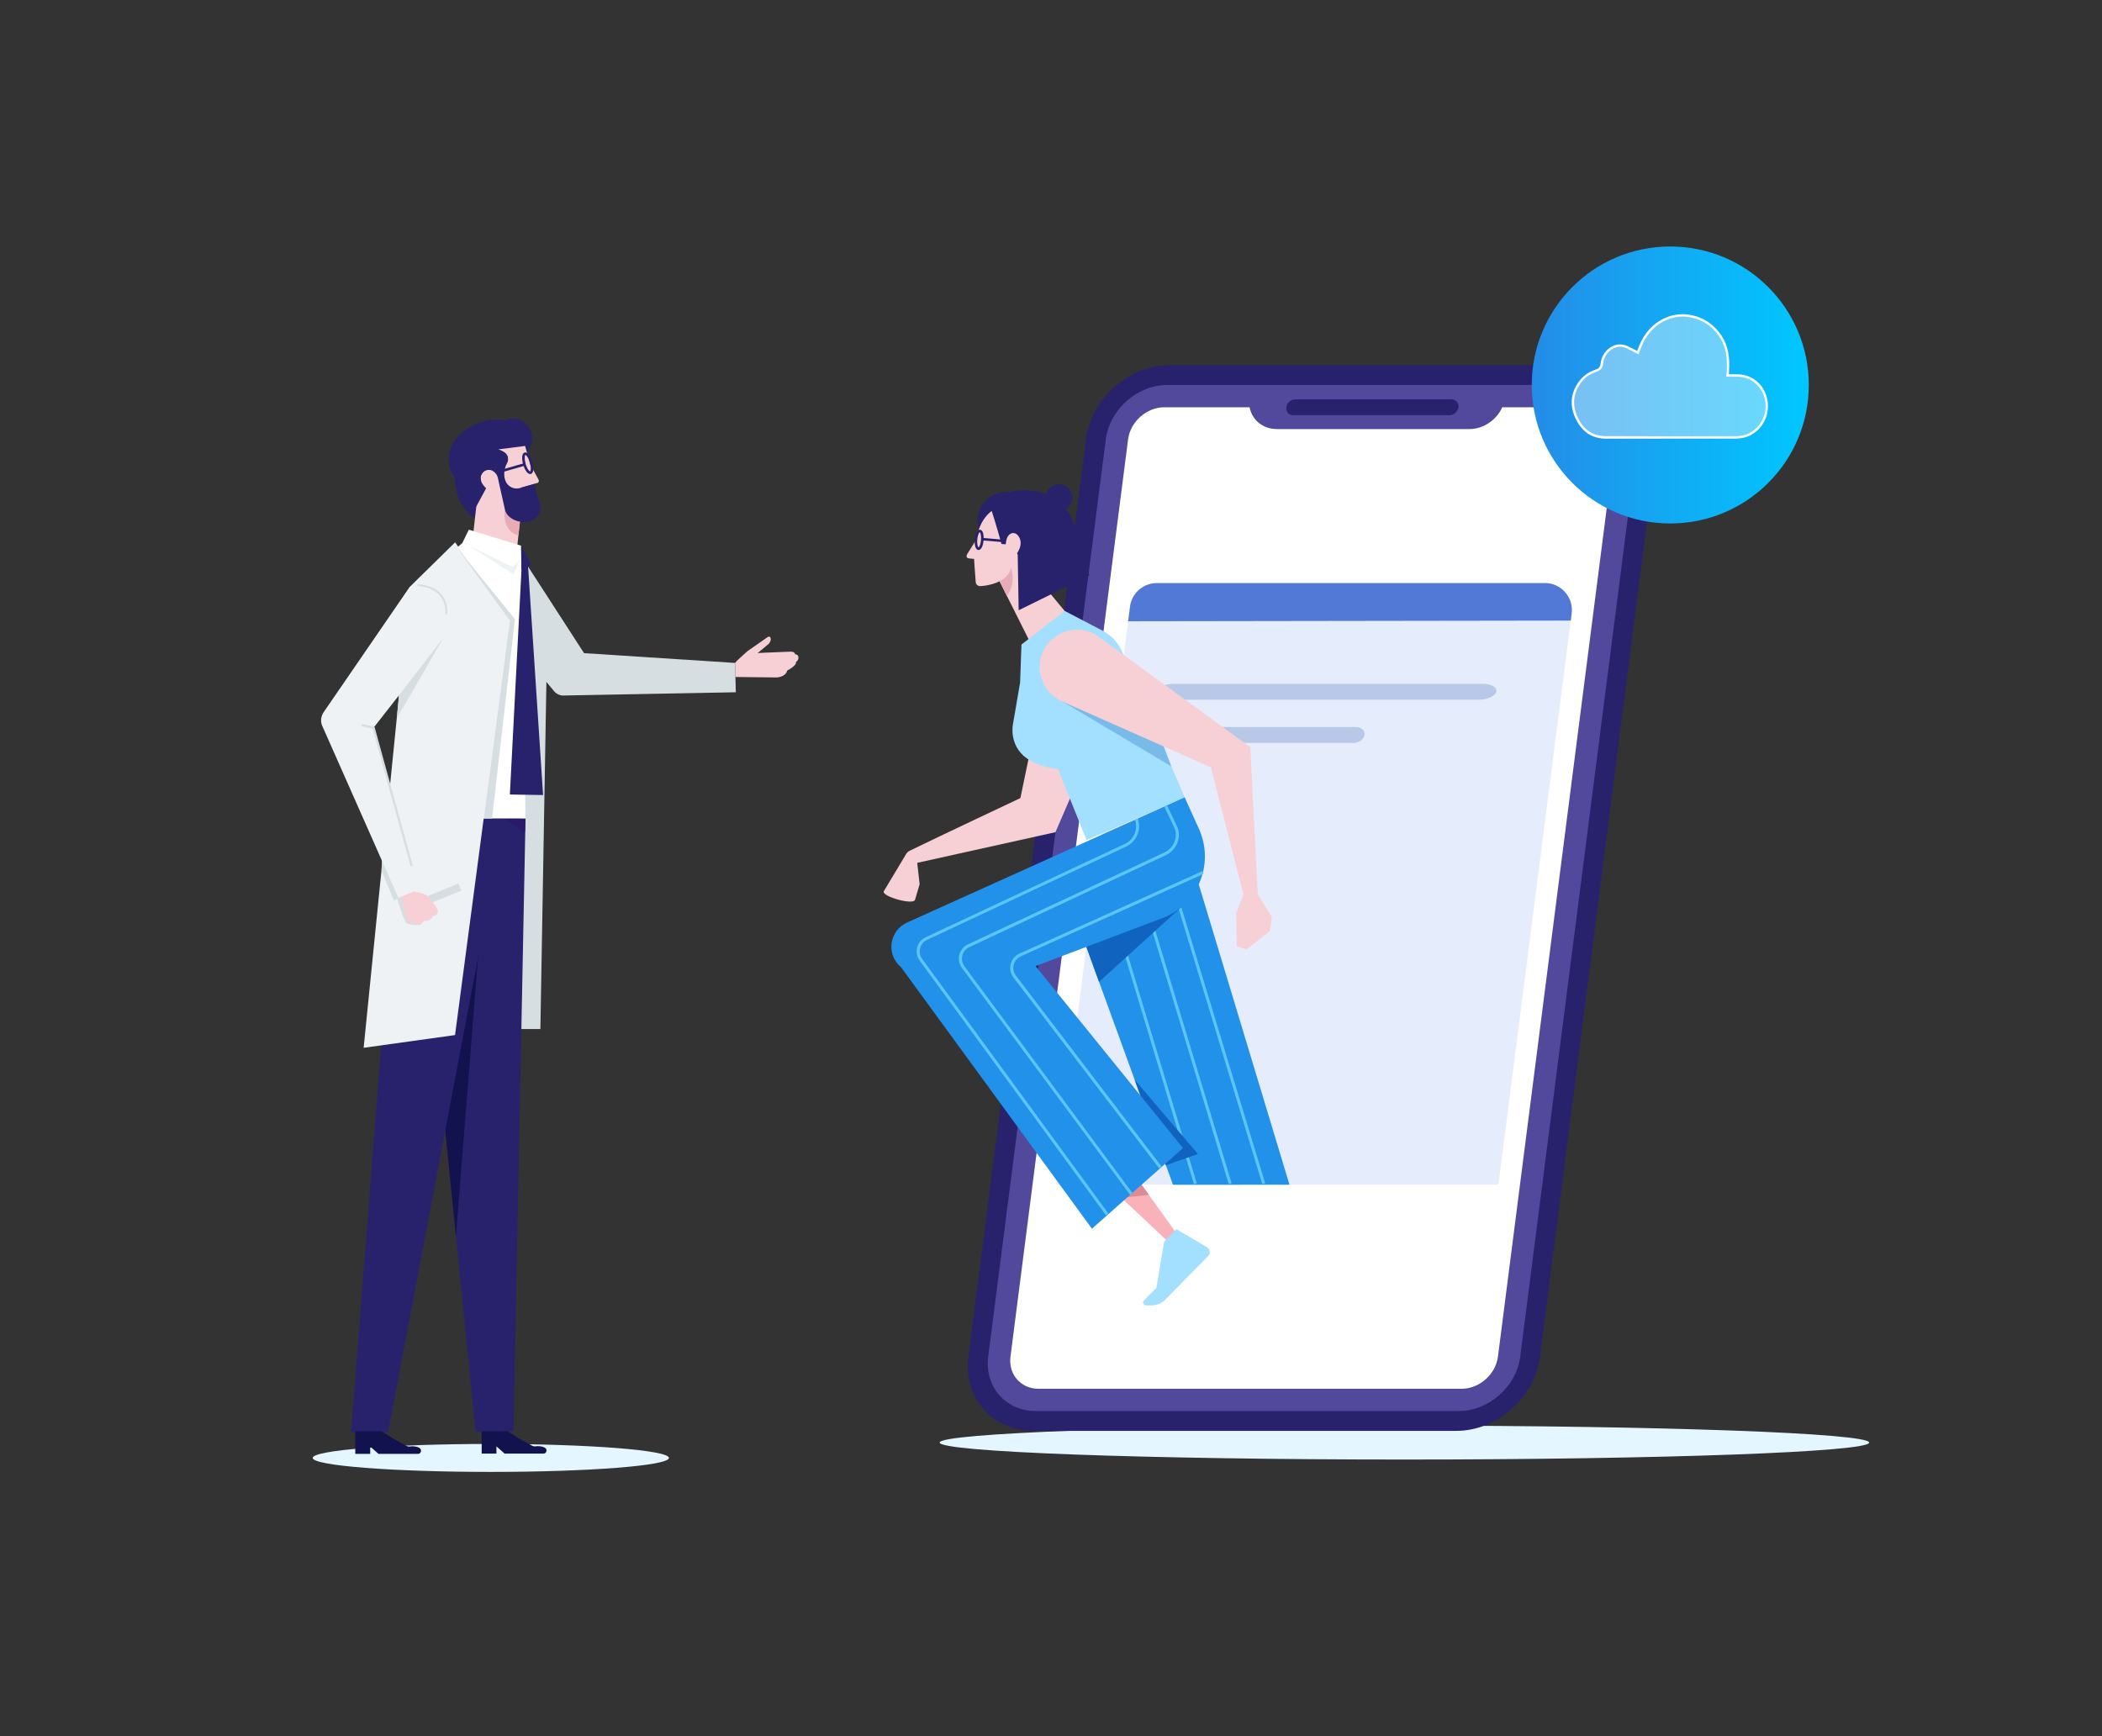 <svg width="500" height="413" viewBox="0 0 500 413" fill="none" xmlns="http://www.w3.org/2000/svg">
<rect x="0" y="0" width="500" height="413" fill="#333333" stroke="none"/>
<path d="M334.063 347.229C395.12 347.229 444.616 345.422 444.616 343.193C444.616 340.965 395.12 339.158 334.063 339.158C273.005 339.158 223.509 340.965 223.509 343.193C223.509 345.422 273.005 347.229 334.063 347.229Z" fill="#E4F6FF"/>
<path fill-rule="evenodd" clip-rule="evenodd" d="M378.918 86.871H278.225C268.506 86.871 259.57 94.799 258.319 104.518L230.343 322.762C229.093 332.48 236.012 340.409 245.717 340.409H346.41C356.128 340.409 365.065 332.48 366.316 322.762L394.291 104.518C395.542 94.814 388.622 86.871 378.904 86.871H378.918Z" fill="#27226B"/>
<path fill-rule="evenodd" clip-rule="evenodd" d="M378.322 91.588H277.628C270.51 91.588 263.946 97.414 263.036 104.518L235.061 322.762C234.151 329.88 239.224 335.691 246.328 335.691H347.021C354.139 335.691 360.703 329.88 361.613 322.762L389.589 104.518C390.498 97.4 385.426 91.588 378.322 91.588Z" fill="#52489C"/>
<path fill-rule="evenodd" clip-rule="evenodd" d="M377.639 96.888H357.35C355.986 99.9 352.874 102.074 349.55 102.074H303.7C300.375 102.074 297.818 99.886 297.235 96.888H276.946C272.754 96.888 268.876 100.327 268.336 104.518L240.36 322.762C239.82 326.953 242.818 330.392 247.009 330.392H347.703C351.894 330.392 355.773 326.953 356.313 322.762L384.289 104.518C384.829 100.327 381.831 96.888 377.639 96.888Z" fill="white"/>
<path fill-rule="evenodd" clip-rule="evenodd" d="M345.259 94.999H308.119C307.082 94.999 306.115 95.851 305.973 96.888C305.845 97.925 306.584 98.778 307.622 98.778H344.762C345.799 98.778 346.765 97.925 346.907 96.888C347.035 95.851 346.296 94.999 345.259 94.999Z" fill="#27226B"/>
<path fill-rule="evenodd" clip-rule="evenodd" d="M367.452 138.718H275.17C271.931 138.718 269.203 141.12 268.791 144.331L251.158 281.841H356.427L373.846 145.965C374.343 142.114 371.345 138.704 367.466 138.704L367.452 138.718Z" fill="#E5ECFC"/>
<path fill-rule="evenodd" clip-rule="evenodd" d="M352.662 162.688H279.177C277.117 162.688 275.213 163.541 274.943 164.578C274.673 165.615 276.151 166.467 278.211 166.467H351.696C353.756 166.467 355.66 165.615 355.93 164.578C356.2 163.541 354.722 162.688 352.662 162.688Z" fill="#B8C8E8"/>
<path fill-rule="evenodd" clip-rule="evenodd" d="M322.568 172.961H277.528C276.264 172.961 275.099 173.813 274.943 174.851C274.786 175.888 275.681 176.74 276.946 176.74H321.986C323.25 176.74 324.415 175.888 324.572 174.851C324.728 173.813 323.833 172.961 322.568 172.961Z" fill="#B8C8E8"/>
<path fill-rule="evenodd" clip-rule="evenodd" d="M367.453 138.718H275.171C271.931 138.718 269.203 141.12 268.791 144.331L268.351 147.798L373.633 147.641L373.846 145.965C374.344 142.114 371.346 138.704 367.467 138.704L367.453 138.718Z" fill="#5379D6"/>
<path d="M282.118 200.369L306.726 281.841L279.02 281.855L271.817 262.162L269.131 254.759L263.548 239.4L260.138 230.037L254.241 213.739L277.031 202.813L282.118 200.369Z" fill="#2291E9"/>
<path d="M277.841 205.462L277.161 205.668L300.262 281.705L300.942 281.498L277.841 205.462Z" fill="#5BC5F4"/>
<path d="M270.007 205.465L269.327 205.67L292.283 281.706L292.963 281.5L270.007 205.465Z" fill="#5BC5F4"/>
<path d="M261.722 205.472L261.042 205.677L284.002 281.727L284.682 281.521L261.722 205.472Z" fill="#5BC5F4"/>
<path d="M266.332 155.513C265.366 153.239 263.462 151.506 261.075 150.696C258.674 149.858 256.003 150.099 253.772 151.35C251.541 152.628 249.978 154.788 249.481 157.303L242.718 189.869C242.718 189.869 223.509 198.92 216.404 202.387C216.049 202.557 215.737 202.841 215.538 203.182L210.224 212.034C209.67 213.256 217.086 215.345 217.641 214.109L218.749 210.358L218.18 205.271L251.058 197.982L266.304 162.645C267.312 160.4 267.327 157.8 266.304 155.527L266.332 155.513Z" fill="#F7D0D5"/>
<path d="M239.379 130.705C243.153 130.705 246.213 127.645 246.213 123.87C246.213 120.096 243.153 117.036 239.379 117.036C235.605 117.036 232.545 120.096 232.545 123.87C232.545 127.645 235.605 130.705 239.379 130.705Z" fill="#27226B"/>
<path d="M255.903 126.343C254.681 120.517 250.603 116.88 244.38 116.652C238.157 116.425 234.69 119.352 233.042 125.078L255.889 126.343H255.903Z" fill="#27226B"/>
<path d="M280.327 212.958L257.608 223.032L260.137 230.037L261.43 233.589L280.924 215.871L280.327 212.958Z" fill="#1064BF"/>
<path d="M240.814 123.543L234.25 125.007L248.899 142.924C248.899 142.924 254.525 130.065 254.639 129.397C254.951 127.664 254.909 125.589 253.829 124.012L240.814 123.543Z" fill="#27226B"/>
<path d="M237.476 137.681L237.76 138.235L239.408 141.56L247.649 158.028L253.261 145.368L240.175 129.582L238.683 135.649L238.641 135.72L238.172 136.516L237.476 137.681Z" fill="#F7D0D5"/>
<path d="M237.219 137.212L239.507 141.801C242.05 138.462 240.317 134.484 240.317 134.484L238.74 135.976L238.384 136.317L238.271 136.771L237.205 137.226L237.219 137.212Z" fill="#E8ACB6"/>
<path d="M229.93 132.31C229.93 132.111 229.987 131.912 230.101 131.77L232.331 128.204C232.942 123.444 235.898 121.568 235.898 121.568C236.85 124.438 238.228 129.411 238.228 129.411L239.208 129.497C239.293 128.843 239.464 128.047 239.677 127.692C239.99 127.152 240.473 126.826 240.984 126.811C241.496 126.797 241.95 127.081 242.277 127.564C243.527 129.426 242.178 131.571 241.013 132.779C240.757 133.035 240.615 133.433 240.615 133.816C240.757 139.159 233.283 139.429 233.283 139.429C232.999 139.471 232.701 139.386 232.473 139.215C232.246 139.031 232.104 138.761 232.09 138.477C232.09 138.477 231.678 132.935 231.706 132.964C231.706 132.964 230.854 132.878 230.399 132.836C230.129 132.807 229.916 132.594 229.916 132.324L229.93 132.31Z" fill="#F7D0D5"/>
<path d="M281.791 189.684L258.461 199.872L253.9 188.505L251.669 182.949C251.115 182.893 250.561 182.807 250.078 182.708C248.018 182.338 246.398 181.742 245.162 181.003C244.508 180.633 243.954 180.236 243.471 179.809C241.496 178.005 240.956 175.845 240.843 174.268C240.772 172.975 240.985 172.08 240.985 172.08L242.647 162.404L242.974 153.339L253.246 145.339L262.226 150.014C264.343 151.122 266.02 152.941 266.971 155.143L281.776 189.642L281.791 189.684Z" fill="#A3DFFF"/>
<path d="M242.079 131.77L242.306 145.183L259.1 136.914L255.605 125.149L242.079 131.77Z" fill="#27226B"/>
<path d="M251.911 121.569C253.669 121.569 255.094 120.144 255.094 118.386C255.094 116.628 253.669 115.203 251.911 115.203C250.153 115.203 248.729 116.628 248.729 118.386C248.729 120.144 250.153 121.569 251.911 121.569Z" fill="#27226B"/>
<path d="M238.498 128.829L238.527 128.502V128.374H238.399L233.98 127.991C233.98 127.593 233.938 127.238 233.867 126.925C233.696 126.257 233.398 126.073 233.185 126.03C233.17 126.03 233.142 126.03 233.128 126.03C232.886 126.016 232.531 126.129 232.247 126.797C232.062 127.209 231.934 127.778 231.877 128.36C231.75 129.951 232.176 130.761 232.659 130.847C232.673 130.847 232.702 130.847 232.716 130.847C232.801 130.847 232.886 130.847 232.957 130.818C233.213 130.733 233.426 130.491 233.611 130.079C233.781 129.682 233.909 129.142 233.966 128.587L238.3 128.957H238.356L238.484 128.971V128.829H238.498ZM233.852 128.09C233.852 127.82 233.852 127.564 233.81 127.337C233.838 127.579 233.852 127.834 233.852 128.09ZM233.384 129.227C233.327 129.468 233.256 129.682 233.185 129.866C233.27 129.682 233.341 129.468 233.384 129.227C233.384 129.17 233.412 129.113 233.426 129.042C233.426 129.099 233.398 129.17 233.384 129.227ZM232.332 128.36C232.346 128.147 232.375 127.962 232.417 127.792C232.389 127.962 232.361 128.161 232.346 128.36H232.332ZM232.602 130.662C232.588 130.662 232.574 130.648 232.545 130.634C232.559 130.634 232.574 130.648 232.602 130.662ZM232.758 130.221C232.758 130.221 232.744 130.221 232.716 130.193C232.559 130.023 232.375 129.383 232.46 128.374C232.559 127.223 232.915 126.641 233.057 126.598C233.085 126.598 233.185 126.712 233.27 127.053C233.369 127.437 233.398 127.92 233.355 128.445C233.312 128.971 233.199 129.454 233.043 129.809C232.915 130.108 232.787 130.207 232.758 130.221ZM233.028 126.47C232.943 126.499 232.844 126.598 232.758 126.769C232.858 126.598 232.943 126.499 233.028 126.47ZM233.241 126.598C233.241 126.598 233.241 126.584 233.227 126.57C233.227 126.57 233.227 126.584 233.241 126.598ZM233.142 126.499C233.142 126.499 233.142 126.499 233.156 126.499C233.156 126.499 233.156 126.499 233.142 126.499ZM233.185 126.527C233.185 126.527 233.185 126.527 233.199 126.541C233.199 126.541 233.199 126.541 233.185 126.527ZM233.27 126.641C233.27 126.641 233.27 126.655 233.284 126.669C233.284 126.669 233.284 126.641 233.27 126.641ZM233.312 126.74C233.312 126.74 233.312 126.769 233.327 126.783C233.327 126.783 233.327 126.755 233.312 126.74ZM233.099 126.47C233.099 126.47 233.099 126.47 233.114 126.47C233.114 126.47 233.114 126.47 233.099 126.47ZM232.588 127.124C232.588 127.152 232.574 127.181 232.559 127.209C232.559 127.181 232.574 127.152 232.588 127.124ZM232.062 129.738C232.062 129.71 232.062 129.667 232.048 129.639C232.048 129.667 232.048 129.71 232.062 129.738ZM232.005 129.369C232.005 129.341 232.005 129.298 232.005 129.255C232.005 129.298 232.005 129.326 232.005 129.369ZM232.73 130.349C232.73 130.349 232.73 130.349 232.716 130.349C232.716 130.349 232.716 130.349 232.73 130.349ZM233.597 126.556C233.597 126.527 233.568 126.499 233.554 126.485C233.554 126.513 233.582 126.541 233.597 126.556ZM233.739 126.925C233.739 126.868 233.71 126.811 233.696 126.755C233.71 126.811 233.725 126.868 233.739 126.925ZM233.668 126.712C233.668 126.684 233.639 126.641 233.625 126.612C233.625 126.641 233.653 126.684 233.668 126.712ZM233.526 126.428C233.526 126.399 233.497 126.385 233.483 126.371C233.483 126.385 233.511 126.414 233.526 126.428ZM233.412 126.286C233.426 126.286 233.44 126.314 233.455 126.328C233.455 126.314 233.426 126.3 233.412 126.286ZM233.185 126.144C233.156 126.144 233.142 126.144 233.114 126.129C233.128 126.129 233.142 126.129 233.156 126.129C233.156 126.129 233.17 126.129 233.185 126.129V126.144ZM233.284 126.186C233.27 126.186 233.256 126.172 233.227 126.158C233.241 126.158 233.256 126.158 233.284 126.186ZM232.091 127.721C232.091 127.792 232.062 127.863 232.048 127.934C232.048 127.863 232.076 127.792 232.091 127.721ZM232.076 129.809C232.076 129.838 232.076 129.866 232.105 129.895C232.105 129.866 232.105 129.838 232.076 129.809ZM232.119 129.98C232.119 130.008 232.133 130.037 232.147 130.065C232.147 130.037 232.133 130.008 232.119 129.98ZM232.176 130.136C232.176 130.165 232.19 130.193 232.204 130.207C232.204 130.179 232.19 130.165 232.176 130.136ZM232.289 130.392C232.289 130.406 232.318 130.435 232.332 130.449C232.332 130.435 232.304 130.406 232.289 130.392ZM232.417 130.534C232.417 130.534 232.389 130.506 232.375 130.491C232.375 130.506 232.403 130.52 232.417 130.534ZM232.716 130.69C232.702 130.69 232.687 130.69 232.673 130.69H232.645C232.673 130.69 232.687 130.69 232.716 130.705C232.773 130.705 232.829 130.705 232.886 130.69C232.829 130.705 232.773 130.719 232.716 130.705V130.69ZM232.957 130.648C233.128 130.577 233.27 130.392 233.412 130.136C233.284 130.392 233.128 130.562 232.957 130.648Z" fill="#27226B"/>
<path d="M260.492 279.113L269.117 287.183L276.448 294.089L278.181 295.694L280.085 293.776L278.693 291.801L273.805 285.01L273.28 284.256L271.006 281.088L265.778 273.756L260.492 279.113Z" fill="#F9B2B9"/>
<path d="M279.829 292.426L276.931 295.367L275.069 306.379L272.114 309.377C271.915 309.576 271.858 309.874 271.972 310.13C272.086 310.386 272.327 310.556 272.611 310.542H274.018C275.211 310.528 276.348 310.045 277.172 309.192L287.374 298.834C287.672 298.536 287.814 298.124 287.757 297.712C287.7 297.3 287.459 296.93 287.104 296.717L279.815 292.426H279.829Z" fill="#A3DFFF"/>
<path d="M267.823 284.839L273.279 284.256L271.006 281.088L267.823 284.839Z" fill="#DD8A96"/>
<path d="M269.884 256.848L284.944 274.538L277.315 277.209L269.884 256.848Z" fill="#1064BF"/>
<path d="M246.327 229.838L275.78 218.684C280.029 217.306 283.481 214.166 285.271 210.088C287.076 206.01 287.047 201.364 285.229 197.272L281.79 189.685L215.751 219.48C213.762 220.375 212.383 222.236 212.085 224.396C211.787 226.556 212.639 228.715 214.33 230.108L259.739 292.313L281.393 273.131L246.327 229.838Z" fill="#2291E9"/>
<path d="M263.064 289.102L218.777 228.559C218.11 227.65 217.897 226.513 218.167 225.419C218.436 224.325 219.189 223.43 220.212 222.961L267.54 200.781C269.657 199.787 270.737 197.4 270.026 195.226C269.998 195.155 269.984 195.084 269.955 194.998L270.623 194.757C270.652 194.842 270.68 194.927 270.708 194.998C271.518 197.513 270.282 200.27 267.838 201.421L220.511 223.6C219.687 223.984 219.076 224.708 218.863 225.604C218.635 226.485 218.82 227.408 219.36 228.147L263.647 288.69L263.079 289.116L263.064 289.102Z" fill="#5BC5F4"/>
<path d="M268.804 284.242L228.808 230.264C228.14 229.355 227.927 228.204 228.197 227.124C228.467 226.044 229.22 225.135 230.243 224.666L276.988 202.799C279.105 201.804 280.17 199.431 279.488 197.257C279.417 197.087 278.678 195.552 278.096 194.316C277.073 192.157 276.959 191.915 276.945 191.887L277.613 191.645L277.286 191.773L277.613 191.631C277.655 191.716 278.21 192.881 278.749 194.018C280.085 196.831 280.156 196.987 280.17 197.03C280.98 199.545 279.744 202.301 277.3 203.452L230.555 225.334C229.731 225.717 229.12 226.442 228.907 227.337C228.68 228.218 228.865 229.141 229.404 229.88L269.4 283.859L268.832 284.285L268.804 284.242Z" fill="#5BC5F4"/>
<path d="M275.794 278.047L241.027 232.495C240.359 231.585 240.132 230.434 240.416 229.34C240.7 228.246 241.439 227.351 242.462 226.882L285.996 207.246L286.294 207.9L242.774 227.536C241.95 227.92 241.354 228.644 241.126 229.525C240.899 230.406 241.084 231.33 241.624 232.068L276.377 277.621L275.808 278.047H275.794Z" fill="#5BC5F4"/>
<path d="M250.49 165.572L278.622 182.324L276.136 175.774L250.49 165.572Z" fill="#79BBE8"/>
<path d="M302.534 218.187L299.266 212.929H299.181C299.181 212.915 297.419 177.763 297.419 177.763L261.416 151.534C259.427 150.085 256.912 149.502 254.482 149.985C252.053 150.44 249.936 151.932 248.614 154.035C247.279 156.237 246.938 158.894 247.705 161.338C248.458 163.796 250.234 165.8 252.564 166.837L288.042 182.552L295.771 212.787L294.038 217.235L294.194 225.049L296.482 225.888L302.051 221.526L302.534 218.144V218.187Z" fill="#F7D0D5"/>
<path d="M130.232 147.272L128.541 244.813H122.488L125.358 146.646L130.232 147.272Z" fill="#D7DEE2"/>
<path d="M175.045 164.691L134.31 165.459C133.358 165.558 132.406 165.174 131.795 164.436L119.647 149.715L116.919 146.419L108.579 136.317L121.04 127.735L138.928 155.385L174.846 157.715L175.031 164.691H175.045Z" fill="#D7DEE2"/>
<path d="M116.749 350.17C140.148 350.17 159.117 348.681 159.117 346.845C159.117 345.009 140.148 343.52 116.749 343.52C93.349 343.52 74.38 345.009 74.38 346.845C74.38 348.681 93.349 350.17 116.749 350.17Z" fill="#E4F6FF"/>
<path d="M125.004 194.742L122.134 340.494L113.126 340.692L108.451 294.117L104.288 252.685L98.463 194.742H125.004Z" fill="#27226B"/>
<path d="M127.476 344.074C127.178 344.131 126.865 344.074 126.595 343.946L123.356 342.156L120.77 340.508H114.575V345.808H118.085V344.088L120.017 345.808H129.309C129.593 345.808 129.835 345.637 129.934 345.381C130.403 344.103 128.144 343.961 127.49 344.074H127.476Z" fill="#12124F"/>
<path d="M114.561 217.092L108.451 294.117L104.288 252.685L114.561 217.092Z" fill="#12124F"/>
<path d="M174.945 161.054L184.877 161.168C187.136 160.869 187.235 159.534 187.235 159.534C189.722 158.198 189.324 157.516 189.324 157.516C190.105 156.933 189.906 156.266 189.906 156.266C189.85 155.683 189.125 155.64 189.125 155.64C189.04 154.944 187.974 155.03 187.974 155.03L181.069 155.314L180.202 155.385L182.888 153.14C183.47 152.401 183.385 151.904 183.229 151.619C183.172 151.534 183.086 151.463 182.987 151.449C182.888 151.435 182.788 151.449 182.689 151.506L177.929 154.816C177.858 154.859 177.787 154.916 177.73 154.973C176.579 156.01 175.158 157.274 174.846 157.701L174.945 161.04V161.054Z" fill="#F7D0D5"/>
<path d="M107.527 110.045L108.479 116.155C108.962 119.281 110.809 122.037 113.523 123.686L114.39 124.211L115.64 110.969L107.542 110.045H107.527Z" fill="#27226B"/>
<path d="M123.356 109.349L124.208 119.139L124.009 121.028L123.313 127.394L122.887 131.5L112.33 129.042L113.68 117.093L113.524 107.132L123.356 109.349Z" fill="#F7D0D5"/>
<path d="M126.41 102.969C125.7 100.483 123.114 99.034 120.628 99.744C120.4 99.815 120.202 99.9 119.988 100C118.312 99.645 116.678 99.73 115.129 100.199C112.018 101.151 108.792 103.112 107.372 106.166C105.908 109.306 106.761 113.668 110.341 114.876C111.62 115.331 113.041 115.26 114.291 114.592C114.362 114.564 114.419 114.521 114.476 114.478C114.12 113.526 114.476 112.802 114.888 112.361C115.342 111.864 115.982 111.665 116.607 111.779C117.047 110.429 116.934 108.866 116.181 107.488C116.138 107.403 116.081 107.346 116.024 107.26L118.127 106.99C119.25 108.553 121.253 109.321 123.199 108.767C125.686 108.056 127.135 105.47 126.425 102.984L126.41 102.969Z" fill="#27226B"/>
<path d="M127.163 115.089L123.781 116.055C123.057 116.297 122.29 116.226 121.622 115.885C120.94 115.544 120.443 114.961 120.201 114.237C120.201 114.194 120.173 114.151 120.158 114.109C120.158 114.08 120.13 114.052 120.13 114.009C120.13 114.009 119.519 112.319 120.57 110.273C120.57 110.273 121.394 109.008 120.286 107.871C120.144 107.729 119.988 107.601 119.817 107.502C119.405 107.26 118.965 107.076 118.524 106.905L124.904 106.095L126.14 110.5L128.101 114.109C128.186 114.251 128.2 114.436 128.143 114.606C128.072 114.762 127.944 114.89 127.774 114.919L127.177 115.061L127.163 115.089Z" fill="#F7D0D5"/>
<path d="M124.009 121.028L123.312 127.394C119.206 126.271 120.059 121.17 120.059 121.17L124.009 121.043V121.028Z" fill="#E8ACB6"/>
<path d="M110.34 114.89C110.269 114.819 110.198 114.734 110.113 114.663L109.047 113.654C107.584 111.452 108.508 109.932 109.047 109.321C111.449 106.635 115.214 105.726 118.51 106.934C118.951 107.09 119.377 107.289 119.803 107.53C119.988 107.63 120.144 107.744 120.272 107.9C121.38 109.036 120.556 110.301 120.556 110.301C119.505 112.333 120.116 114.038 120.116 114.038C120.116 114.081 120.144 114.109 120.144 114.137C120.144 114.18 120.172 114.223 120.187 114.265C120.428 114.99 120.926 115.572 121.608 115.913C122.275 116.254 123.043 116.311 123.767 116.084L127.149 115.118L127.66 117.675L128.47 120.062C128.712 121.242 128.314 122.478 127.433 123.302C125.415 125.177 120.656 123.998 120.101 121.199L119.007 116.311C119.007 116.269 119.007 116.226 118.979 116.183L118.439 113.74C118.354 113.356 118.183 112.986 117.928 112.674C117.786 112.503 117.615 112.319 117.402 112.162C117.16 111.978 116.876 111.85 116.578 111.807C115.953 111.693 115.313 111.892 114.859 112.39C114.461 112.844 114.091 113.555 114.447 114.507C114.546 114.791 114.717 115.089 114.958 115.402C114.958 115.402 115.214 115.757 115.626 116.183L112.671 121.639C111.733 120.673 111.775 117.533 111.25 116.297C111.037 115.814 110.781 115.388 110.312 114.905L110.34 114.89Z" fill="#27226B"/>
<path d="M109.971 129.184L111.52 126.016L123.966 129.824L125.004 194.742H94.897L94.968 146.277C94.968 143.535 96.175 140.935 98.264 139.159L109.986 129.184H109.971Z" fill="white"/>
<path d="M123.952 129.824L126.197 134.001C126.254 134.115 126.268 134.228 126.225 134.342C126.183 134.456 126.112 134.555 125.998 134.598L124.023 135.521L123.952 129.81V129.824Z" fill="#27226B"/>
<path d="M125.558 133.93L129.181 189.144L121.281 189.016L124.094 134.64L125.558 133.93Z" fill="#27226B"/>
<path d="M94.883 194.742L83.502 340.692H92.325L119.974 194.742H94.883Z" fill="#27226B"/>
<path d="M97.581 344.117C97.269 344.174 96.956 344.117 96.686 343.989L93.404 342.17L90.776 340.508H84.51V345.879H88.062V344.131L90.022 345.879H99.443C99.727 345.879 99.983 345.708 100.082 345.438C100.565 344.145 98.263 343.989 97.61 344.117H97.581Z" fill="#12124F"/>
<path d="M125.003 194.742H119.974L124.847 198.01L125.003 194.742Z" fill="#2A1968"/>
<path d="M106.177 149.872L95.038 178.659V165.232L106.177 149.872Z" fill="#D6ADEB"/>
<path d="M108.266 129.014L108.82 129.824L121.281 147.67L108.238 246.248L86.499 249.275L94.882 165.871L96.416 142.1L97.468 139.627L108.266 129.014Z" fill="#EFF2F4"/>
<path d="M124.634 110.457C124.307 109.306 124.279 107.999 124.861 107.829C125.444 107.658 126.126 108.795 126.452 109.931C126.779 111.082 126.808 112.39 126.225 112.56C125.643 112.731 124.961 111.594 124.634 110.457ZM124.861 110.4C125.216 111.665 125.827 112.432 126.154 112.347C126.481 112.262 126.58 111.267 126.225 110.017C125.87 108.752 125.259 107.985 124.932 108.07C124.605 108.155 124.506 109.15 124.861 110.4Z" fill="#27226B"/>
<path d="M126.098 112.773C125.416 112.773 124.776 111.651 124.45 110.514C124.094 109.292 124.052 107.871 124.805 107.658C125.558 107.445 126.268 108.667 126.623 109.889C126.979 111.111 127.021 112.532 126.268 112.745C126.211 112.759 126.155 112.773 126.098 112.773ZM125.032 110.344C125.401 111.637 125.97 112.205 126.098 112.162C126.126 112.162 126.24 112.006 126.254 111.594C126.282 111.168 126.197 110.614 126.041 110.045C125.885 109.477 125.657 108.98 125.401 108.624C125.174 108.298 125.004 108.212 124.975 108.226C124.947 108.226 124.833 108.383 124.819 108.795C124.791 109.221 124.876 109.775 125.032 110.344Z" fill="#27226B"/>
<path d="M124.666 110.403L119.462 111.895L119.528 112.127L124.732 110.635L124.666 110.403Z" fill="#27226B"/>
<path d="M124.803 110.161L119.258 111.751L119.426 112.338L124.971 110.748L124.803 110.161Z" fill="#27226B"/>
<path d="M90.947 202.771L90.748 207.062L93.703 214.251L94.471 213.796C94.471 213.796 96.119 219.395 96.801 219.693C97.483 219.991 98.605 220.119 98.605 220.119L99.969 220.034L100.878 219.068L90.961 202.771H90.947Z" fill="#D7DEE2"/>
<path d="M76.696 172.819C76.184 171.71 76.298 170.432 76.994 169.423L97.468 139.613L99.059 139.77C102.029 140.054 104.601 141.929 105.78 144.672C106.959 147.414 106.547 150.568 104.7 152.912L88.872 173.117L99.329 211.693L94.783 213.64L76.71 172.819H76.696Z" fill="#EFF2F4"/>
<path d="M89.156 173.174L98.15 205.797C98.178 205.939 98.093 206.081 97.951 206.123C97.923 206.123 97.909 206.123 97.88 206.123C97.766 206.123 97.653 206.038 97.624 205.924L88.56 173.06" fill="#D7DEE2"/>
<path d="M88.858 173.387C88.843 173.387 88.815 173.387 88.801 173.387L86.158 172.79C86.016 172.762 85.916 172.62 85.959 172.463C86.002 172.307 86.13 172.222 86.286 172.264L88.929 172.861C89.071 172.89 89.17 173.032 89.128 173.188C89.099 173.316 88.986 173.401 88.872 173.401L88.858 173.387Z" fill="#D7DEE2"/>
<path d="M94.883 165.445L94.641 168.272L94.371 170.972L105.453 151.748L94.883 165.445Z" fill="#D7DEE2"/>
<path d="M106.178 146.107C106.05 146.107 105.951 145.993 105.951 145.865C105.979 144.004 105.468 142.512 104.388 141.418C102.512 139.5 99.543 139.457 99.514 139.457C99.387 139.457 99.287 139.358 99.287 139.23C99.287 139.102 99.387 139.002 99.514 139.002C99.642 139.002 102.697 139.031 104.729 141.105C105.894 142.285 106.462 143.904 106.42 145.879C106.42 146.007 106.306 146.107 106.192 146.107H106.178Z" fill="#D7DEE2"/>
<path d="M111.577 129.824L122.148 136.658L123.626 133.234L121.992 134.91L111.577 129.824Z" fill="#EFF2F4"/>
<path d="M108.935 130.619L122.489 147.272L117.047 194.742H115.058L121.281 147.669L108.935 130.619Z" fill="#D7DEE2"/>
<path d="M109.049 210.198L95.932 215.471L96.615 217.172L109.732 211.899L109.049 210.198Z" fill="#D7DEE2"/>
<path d="M98.434 212.077L100.594 212.588C101.191 212.744 101.716 213.085 102.114 213.54C102.114 213.54 103.819 215.799 104.075 216.282C104.075 216.282 104.629 217.604 102.967 217.987C102.455 218.712 102.185 219.224 100.85 219.053C100.85 219.053 99.599 220.772 98.534 219.38C98.534 219.38 97.511 220.104 96.829 219.081L95.365 213.355L98.434 212.077Z" fill="#F7D0D5"/>
<path d="M397.303 124.538C415.5 124.538 430.252 109.786 430.252 91.588C430.252 73.391 415.5 58.639 397.303 58.639C379.106 58.639 364.354 73.391 364.354 91.588C364.354 109.786 379.106 124.538 397.303 124.538Z" fill="url(#paint0_linear_1916_812)"/>
<path d="M395.485 104.362C392.259 104.362 389.034 104.362 385.823 104.362H381.973C378.747 104.334 376.346 102.771 374.868 99.73L374.726 99.446C373.348 96.419 373.604 93.549 375.494 90.892L375.678 90.636C376.573 89.443 377.81 88.562 379.344 88.008L379.628 87.908C379.983 87.795 380.253 87.624 380.424 87.383C380.58 87.184 380.665 86.942 380.722 86.63V86.502C380.935 84.868 381.688 83.603 382.939 82.737L383.052 82.651C384.317 81.827 385.681 81.713 387.073 82.31L387.201 82.367C387.571 82.538 387.912 82.722 388.309 82.921C388.508 83.035 388.736 83.149 388.977 83.262L389.432 83.49L389.602 83.021C390.924 79.454 392.998 77.067 395.925 75.718L396.223 75.59C398.255 74.709 400.401 74.524 402.574 75.021L402.787 75.064C405.544 75.746 407.775 77.309 409.409 79.739L409.565 79.966C411.014 82.211 411.54 84.854 411.27 88.562L411.241 89.045H413.245C417.067 89.073 420.05 91.816 420.505 95.737V95.922C420.889 99.701 418.36 103.311 414.765 104.135L414.595 104.177C414.097 104.277 413.543 104.334 412.932 104.348H412.691H407.547C403.569 104.348 399.505 104.348 395.428 104.348L395.485 104.362ZM385.354 82.481C384.686 82.481 384.033 82.694 383.393 83.106L383.28 83.177C382.157 83.944 381.504 85.081 381.319 86.559V86.686C381.234 87.099 381.106 87.425 380.893 87.695C380.637 88.036 380.282 88.264 379.813 88.42L379.529 88.519C378.108 89.031 376.957 89.841 376.133 90.949L375.948 91.191C374.201 93.663 373.959 96.362 375.238 99.176L375.366 99.46C376.744 102.302 378.975 103.751 381.958 103.765H385.809C393.069 103.808 400.443 103.794 407.576 103.779H412.946C413.529 103.765 414.04 103.708 414.495 103.609L414.651 103.58C417.962 102.813 420.306 99.474 419.965 95.979V95.794C419.511 92.171 416.754 89.628 413.245 89.614H410.63L410.716 88.519C410.971 84.939 410.474 82.395 409.096 80.264L408.94 80.037C407.377 77.735 405.274 76.243 402.66 75.604L402.461 75.561C400.415 75.092 398.397 75.277 396.465 76.101L396.167 76.229C393.382 77.522 391.407 79.795 390.142 83.22L389.744 84.299L388.721 83.774C388.48 83.646 388.253 83.532 388.054 83.418C387.67 83.22 387.329 83.035 386.974 82.879L386.846 82.822C386.32 82.594 385.823 82.481 385.326 82.481H385.354Z" fill="white"/>
<g opacity="0.4">
<path d="M396.366 75.845C398.369 74.993 400.429 74.808 402.532 75.291L402.731 75.334C405.43 76.001 407.576 77.522 409.181 79.894L409.338 80.122C410.943 82.608 411.227 85.407 411 88.547L410.943 89.329H413.259C416.939 89.357 419.795 91.972 420.25 95.765V95.95C420.619 99.616 418.189 103.054 414.737 103.85L414.566 103.879C414.055 103.978 413.515 104.035 412.961 104.049H412.719C403.74 104.049 394.774 104.077 385.809 104.049H381.959C378.819 104.021 376.517 102.458 375.11 99.573L374.982 99.289C373.661 96.376 373.902 93.591 375.721 91.02L375.906 90.764C376.815 89.556 378.023 88.746 379.444 88.235L379.728 88.135C380.097 88.022 380.424 87.823 380.666 87.51C380.864 87.24 380.964 86.928 381.021 86.629V86.501C381.234 84.953 381.916 83.759 383.124 82.921L383.237 82.836C384.445 82.054 385.681 81.955 386.988 82.523L387.116 82.58C387.67 82.836 388.182 83.12 388.878 83.475L389.617 83.859L389.901 83.091C391.137 79.795 393.084 77.337 396.081 75.945L396.38 75.817L396.366 75.845Z" fill="white"/>
</g>
<defs>
<linearGradient id="paint0_linear_1916_812" x1="364.354" y1="91.588" x2="430.252" y2="91.588" gradientUnits="userSpaceOnUse">
<stop stop-color="#248CE7"/>
<stop offset="1" stop-color="#00C7FF"/>
</linearGradient>
</defs>
</svg>
